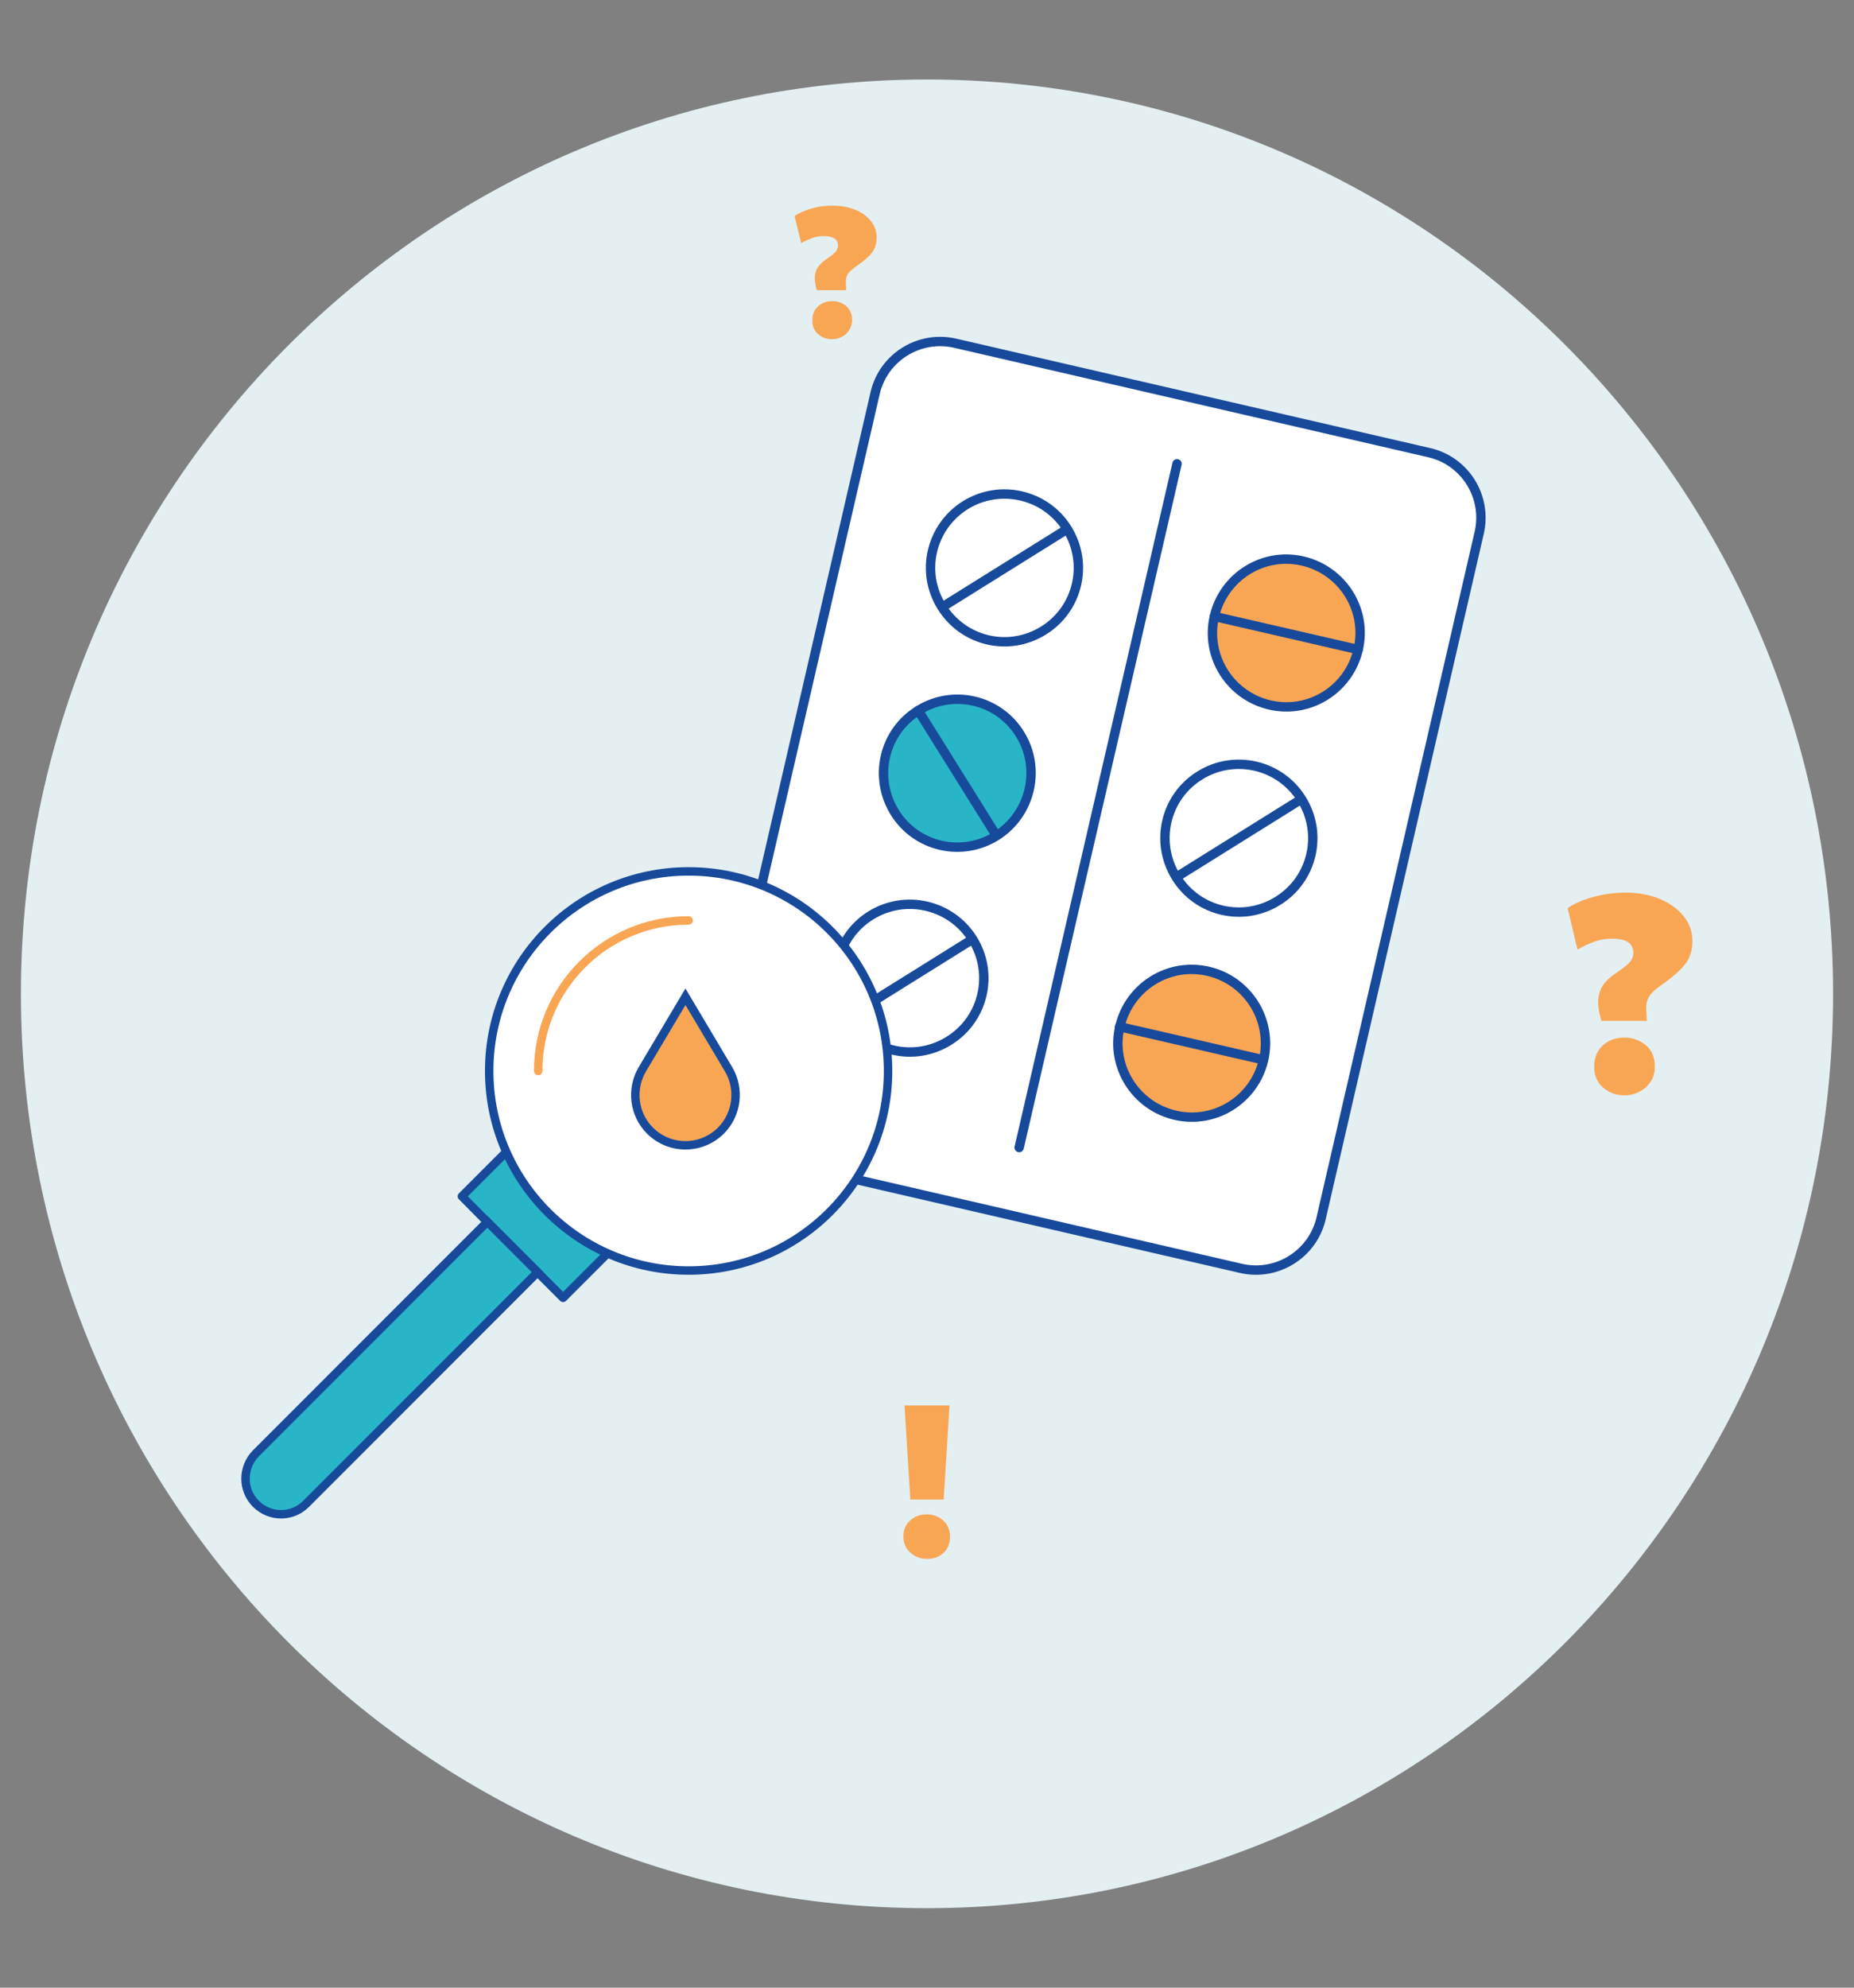 <?xml version="1.0" encoding="utf-8"?>
<!-- Generator: Adobe Illustrator 28.2.0, SVG Export Plug-In . SVG Version: 6.00 Build 0)  -->
<svg version="1.1" id="Layer_1" xmlns="http://www.w3.org/2000/svg" xmlns:xlink="http://www.w3.org/1999/xlink" x="0px" y="0px"
	 viewBox="0 0 700 750" style="enable-background:new 0 0 700 750;" xml:space="preserve">
<rect x="0" y="0" width="700" height="750" fill="#808080" stroke="none"/>
<style type="text/css">
	.st0{fill:#E4EFF2;}
	.st1{fill:#F9A654;}
	.st2{fill:#FFFFFF;}
	.st3{fill:none;stroke:#184A9B;stroke-width:3.543;stroke-linecap:round;stroke-miterlimit:10;}
	.st4{fill:#29B5C8;}
	.st5{fill:none;stroke:#184A9B;stroke-width:3.189;stroke-linecap:round;stroke-linejoin:round;stroke-miterlimit:10;}
	.st6{fill:none;stroke:#184A9B;stroke-width:3.189;stroke-linecap:round;stroke-miterlimit:10;}
	.st7{fill:none;stroke:#F9A654;stroke-width:3.189;stroke-linecap:round;stroke-miterlimit:10;}
</style>
<path class="st0" d="M350,720c188.9,0,342.1-154.5,342.1-345c0-190.5-153.2-345-342.1-345S7.9,184.5,7.9,375
	C7.9,565.5,161.1,720,350,720"/>
<path class="st1" d="M308.4,109.5c-0.7-2.3-0.9-4.2-0.7-5.6c0.2-1.5,0.7-2.7,1.5-3.6s1.7-1.8,2.8-2.5c1.7-1.2,2.9-2.1,3.5-2.8
	c0.6-0.7,0.9-1.5,0.9-2.4c0-1.1-0.4-2-1.3-2.6s-2.2-0.9-4-0.9c-1.6,0-3.1,0.2-4.4,0.7c-1.3,0.5-2.7,1.1-4.2,1.9L300,81.6
	c0.4-0.4,1.3-1,2.7-1.6c1.4-0.6,3.1-1.2,5.1-1.7c2-0.5,4.2-0.7,6.6-0.7c3.1,0,5.9,0.5,8.4,1.5c2.5,1,4.5,2.4,6,4.3
	c1.5,1.8,2.2,3.9,2.2,6.3c0,1.5-0.3,2.8-0.8,4c-0.5,1.2-1.4,2.3-2.6,3.4c-1.2,1.1-2.7,2.3-4.6,3.6c-1.2,0.9-2.1,1.6-2.7,2.4
	c-0.5,0.7-0.8,1.6-0.9,2.6s0,2.2,0.1,3.8H308.4z M314.2,128c-2,0-3.8-0.6-5.3-1.9c-1.5-1.3-2.2-3-2.2-5.2c0-1.5,0.3-2.8,1-3.9
	c0.7-1.1,1.6-1.9,2.7-2.5c1.1-0.6,2.4-0.9,3.8-0.9c2,0,3.8,0.6,5.3,1.9c1.5,1.3,2.2,3,2.2,5.3c0,1.5-0.4,2.7-1.1,3.8
	c-0.7,1.1-1.6,1.9-2.8,2.5C316.8,127.7,315.5,128,314.2,128z"/>
<path class="st1" d="M604.6,385.2c-1-3.5-1.4-6.4-1.1-8.6c0.3-2.2,1-4,2.2-5.5s2.6-2.7,4.3-3.8c2.6-1.8,4.4-3.2,5.3-4.2
	c0.9-1,1.4-2.2,1.4-3.6c0-1.7-0.7-3.1-2-4c-1.3-0.9-3.4-1.3-6.1-1.3c-2.4,0-4.7,0.4-6.6,1.1c-2,0.7-4.1,1.7-6.4,3l-3.7-15.5
	c0.6-0.7,2-1.5,4.1-2.4c2.1-1,4.7-1.8,7.8-2.5c3.1-0.7,6.4-1.1,10-1.1c4.7,0,8.9,0.8,12.7,2.3c3.8,1.6,6.8,3.7,9.1,6.5
	c2.3,2.8,3.4,6,3.4,9.6c0,2.2-0.4,4.2-1.2,6c-0.8,1.8-2.1,3.5-3.9,5.2c-1.8,1.7-4.1,3.5-6.9,5.5c-1.9,1.3-3.2,2.5-4,3.6
	c-0.8,1.1-1.3,2.4-1.4,3.9c-0.1,1.5,0,3.4,0.2,5.8H604.6z M613.3,413.3c-3.1,0-5.8-1-8-2.9c-2.3-2-3.4-4.6-3.4-7.9
	c0-2.3,0.5-4.2,1.5-5.9c1-1.6,2.4-2.9,4.2-3.8c1.7-0.9,3.7-1.3,5.7-1.3c3.1,0,5.8,1,8.1,2.9s3.4,4.6,3.4,8c0,2.2-0.5,4.2-1.6,5.8
	c-1.1,1.6-2.5,2.9-4.2,3.7C617.3,412.8,615.4,413.3,613.3,413.3z"/>
<path class="st1" d="M350,588.2c-2.4,0-4.5-0.8-6.2-2.3c-1.8-1.5-2.7-3.6-2.7-6.1c0-1.8,0.4-3.3,1.2-4.5c0.8-1.3,1.9-2.2,3.2-2.9
	c1.4-0.7,2.8-1,4.4-1c2.4,0,4.5,0.8,6.2,2.3c1.7,1.5,2.6,3.6,2.6,6.2c0,1.7-0.4,3.2-1.2,4.5c-0.8,1.3-1.9,2.2-3.2,2.9
	C353.1,587.9,351.6,588.2,350,588.2z M343.7,565.8l-2.2-35.5h17l-2.2,35.5H343.7z"/>
<g>
	<path class="st2" d="M468.6,478.6l-179-41.3c-13.6-3.1-22-16.7-18.9-30.2l59.7-258.7c3.1-13.6,16.7-22,30.2-18.9l179,41.3
		c13.6,3.1,22,16.7,18.9,30.2l-59.7,258.7C495.7,473.2,482.1,481.7,468.6,478.6"/>
	<path class="st3" d="M468.6,478.6l-179-41.3c-13.6-3.1-22-16.7-18.9-30.2l59.7-258.7c3.1-13.6,16.7-22,30.2-18.9l179,41.3
		c13.6,3.1,22,16.7,18.9,30.2l-59.7,258.7C495.7,473.2,482.1,481.7,468.6,478.6z"/>
	<path class="st3" d="M355.7,229.1l47.3-29.5 M402.9,199.5c8.2,13.1,4.2,30.3-8.9,38.4c-13.1,8.2-30.2,4.2-38.4-8.9
		c-8.2-13.1-4.2-30.2,8.9-38.4C377.6,182.5,394.8,186.5,402.9,199.5z M444.4,175l-59.6,258"/>
	<path class="st4" d="M376.2,315.4c-13.1,8.2-30.3,4.2-38.4-8.9s-4.2-30.3,8.9-38.4c13.1-8.2,30.3-4.2,38.4,8.9
		C393.2,290,389.2,307.2,376.2,315.4"/>
	<path class="st3" d="M376.2,315.4c-13.1,8.2-30.3,4.2-38.4-8.9s-4.2-30.3,8.9-38.4c13.1-8.2,30.3-4.2,38.4,8.9
		C393.2,290,389.2,307.2,376.2,315.4z"/>
	<line class="st3" x1="346.7" y1="268.1" x2="376.2" y2="315.3"/>
	<path class="st3" d="M319.9,383.9l47.3-29.5 M367.2,354.3c8.2,13.1,4.2,30.3-8.9,38.4c-13.1,8.2-30.3,4.2-38.4-8.9
		c-8.2-13.1-4.2-30.3,8.9-38.4S359,341.3,367.2,354.3z"/>
	<path class="st1" d="M512.8,245.1c-3.5,15-18.4,24.4-33.4,20.9c-15-3.5-24.4-18.4-20.9-33.4c3.5-15,18.4-24.4,33.4-20.9
		C506.9,215.2,516.3,230.1,512.8,245.1"/>
	<path class="st3" d="M512.8,245.1c-3.5,15-18.4,24.4-33.4,20.9c-15-3.5-24.4-18.4-20.9-33.4c3.5-15,18.4-24.4,33.4-20.9
		C506.9,215.2,516.3,230.1,512.8,245.1z"/>
	<line class="st3" x1="458.5" y1="232.6" x2="512.8" y2="245.1"/>
	<path class="st3" d="M444.1,331l47.3-29.5 M491.4,301.5c8.2,13.1,4.2,30.3-8.9,38.4c-13.1,8.2-30.3,4.2-38.4-8.9
		c-8.2-13.1-4.2-30.3,8.9-38.4C466,284.5,483.2,288.4,491.4,301.5z"/>
	<path class="st1" d="M477.1,399.9c-3.5,15-18.4,24.4-33.4,20.9c-15-3.5-24.4-18.4-20.9-33.4c3.5-15,18.4-24.4,33.4-20.9
		C471.2,370,480.5,384.9,477.1,399.9"/>
	<path class="st3" d="M477.1,399.9c-3.5,15-18.4,24.4-33.4,20.9c-15-3.5-24.4-18.4-20.9-33.4c3.5-15,18.4-24.4,33.4-20.9
		C471.2,370,480.5,384.9,477.1,399.9z"/>
	<line class="st3" x1="422.7" y1="387.4" x2="477" y2="399.9"/>
	<polyline class="st4" points="191.2,434.6 174.4,451.4 184,461.1 203,480.1 212.6,489.7 229.4,472.9 	"/>
	<polyline class="st5" points="191.2,434.6 174.4,451.4 184,461.1 203,480.1 212.6,489.7 229.4,472.9 	"/>
	<path class="st4" d="M96.6,567.4L96.6,567.4c-5.2-5.2-5.2-13.7,0-19l87.4-87.4l19,19l-87.4,87.4
		C110.4,572.7,101.9,572.7,96.6,567.4"/>
	<path class="st6" d="M96.6,567.4L96.6,567.4c-5.2-5.2-5.2-13.7,0-19l87.4-87.4l19,19l-87.4,87.4
		C110.4,572.7,101.9,572.7,96.6,567.4z"/>
	<path class="st2" d="M313.2,457.3c-29.4,29.4-77,29.4-106.4,0c-29.4-29.4-29.4-77,0-106.4c29.4-29.4,77-29.4,106.4,0
		C342.6,380.3,342.6,427.9,313.2,457.3"/>
	<circle class="st6" cx="260" cy="404.1" r="75.3"/>
	<path class="st7" d="M203.2,404.1c0-31.4,25.4-56.8,56.8-56.8"/>
	<path class="st1" d="M258.8,376.1l16.3,27.4c4.4,7.4,3.2,17-2.9,23.1c-7.4,7.4-19.4,7.4-26.8,0c-6.1-6.1-7.3-15.6-2.9-23.1
		L258.8,376.1z"/>
	<path class="st6" d="M258.8,376.1l16.3,27.4c4.4,7.4,3.2,17-2.9,23.1c-7.4,7.4-19.4,7.4-26.8,0c-6.1-6.1-7.3-15.6-2.9-23.1
		L258.8,376.1z"/>
</g>
</svg>
